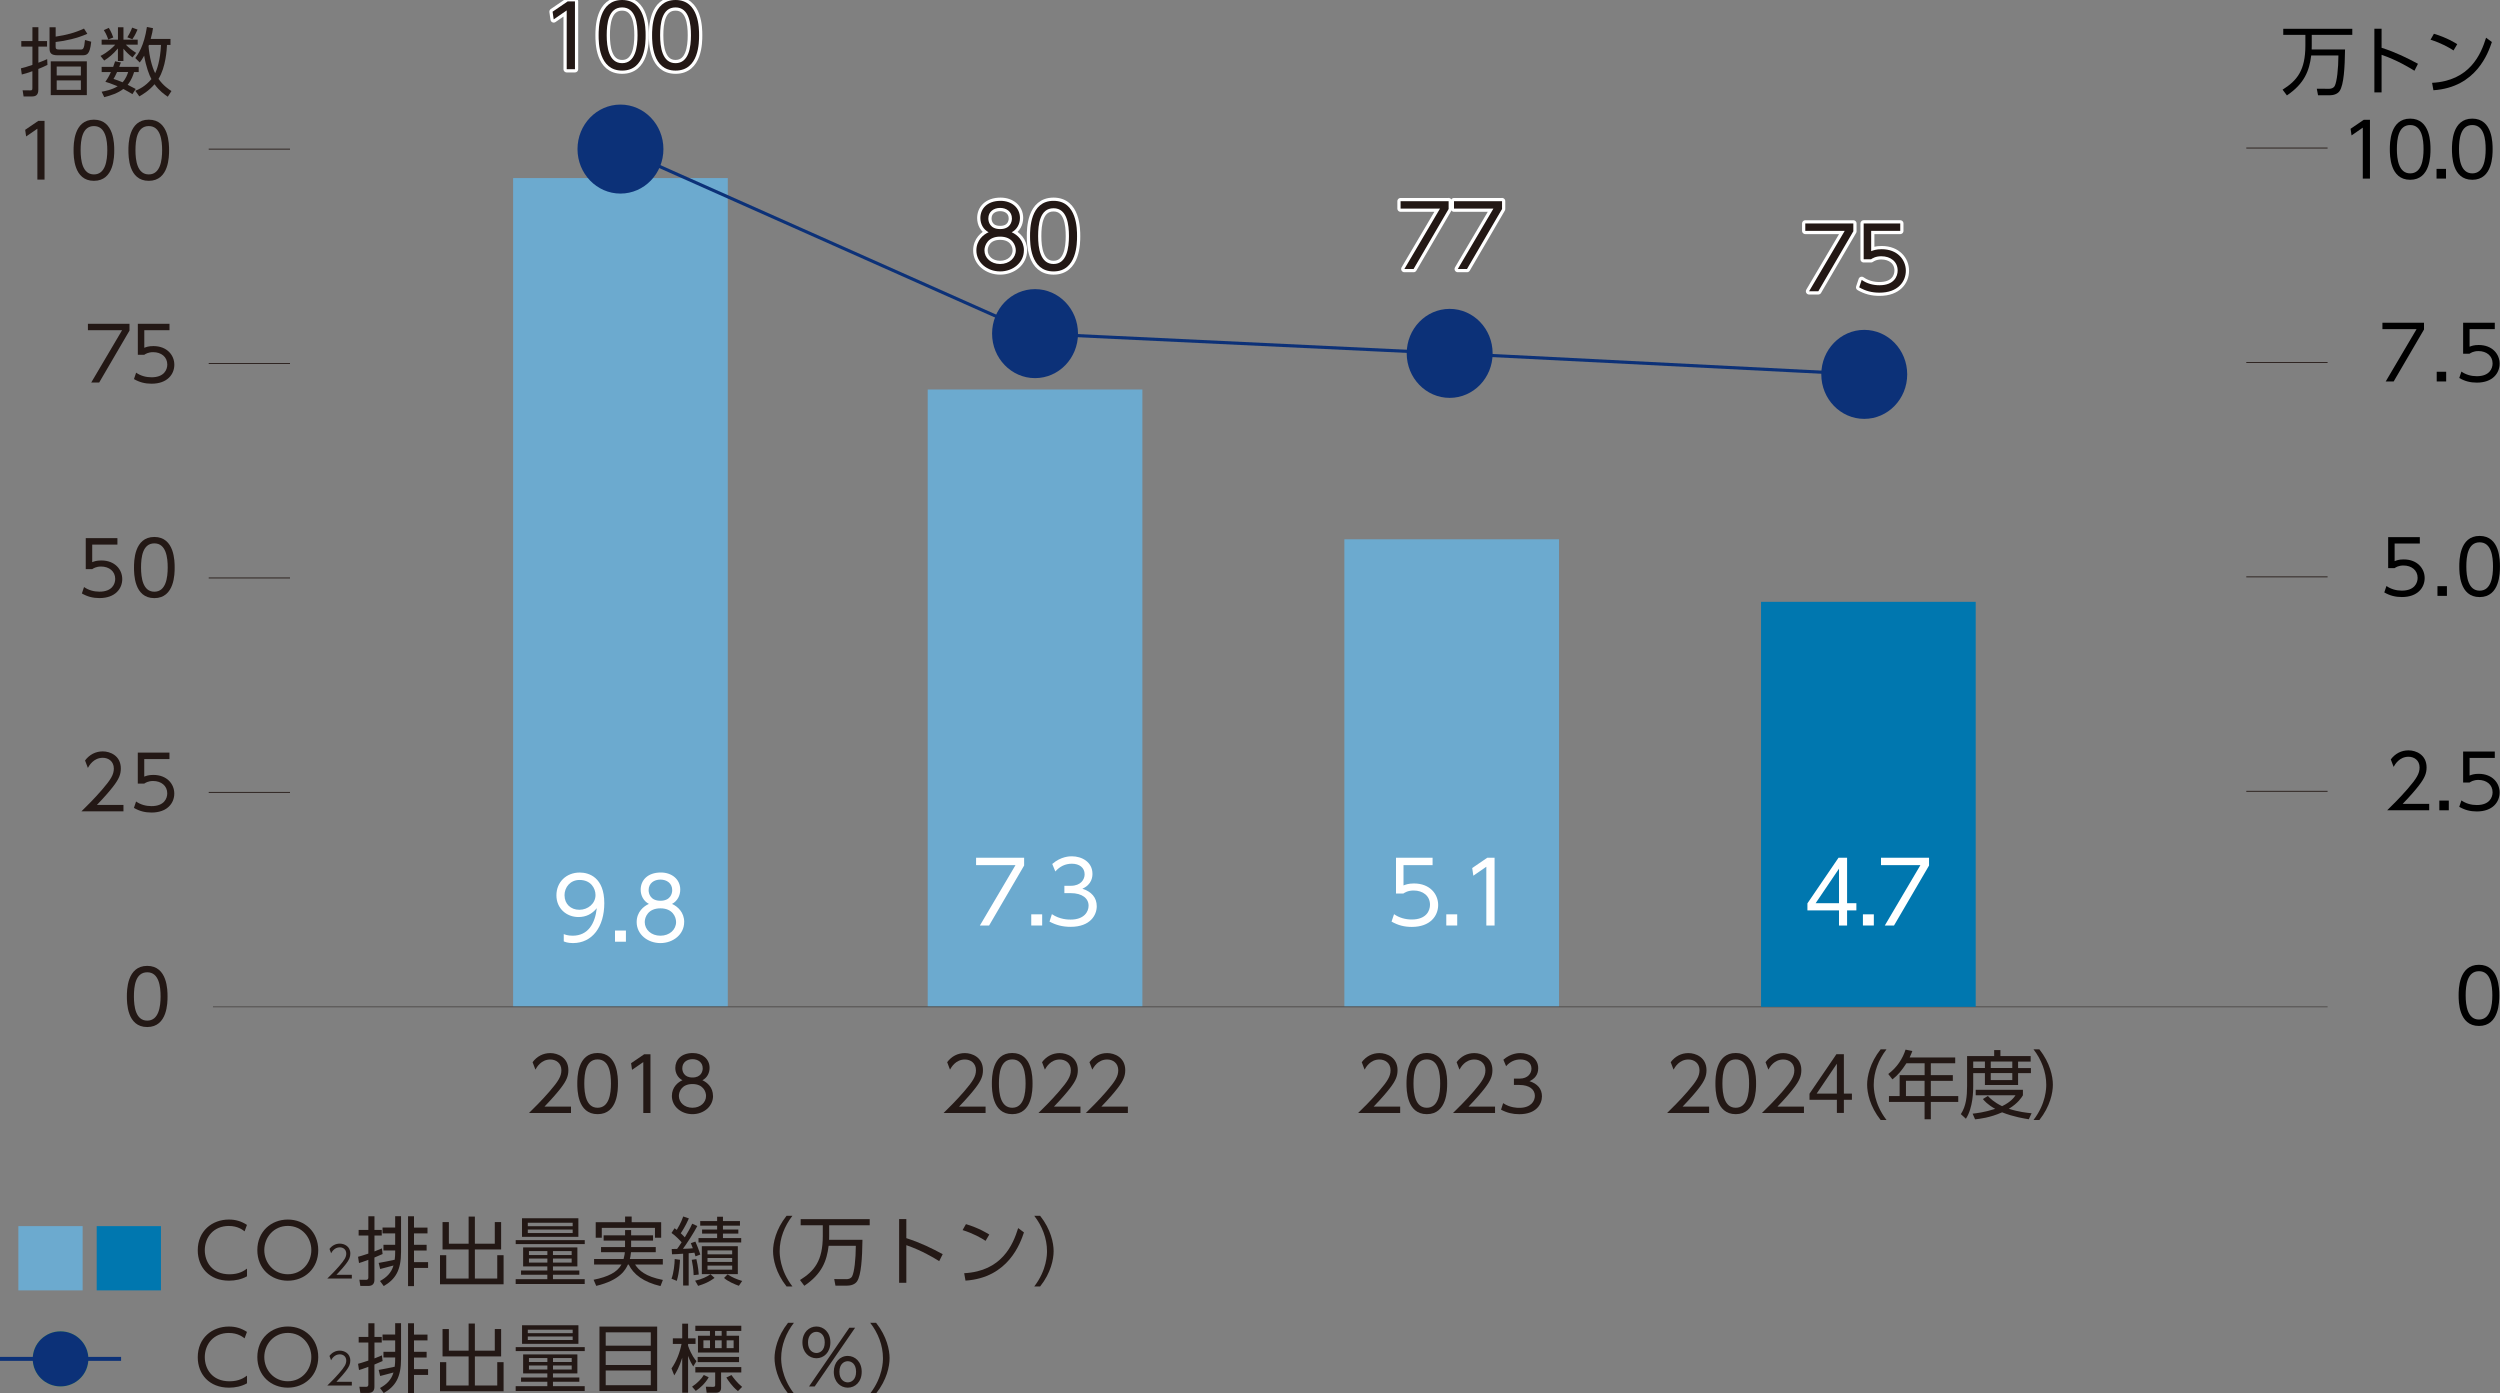 <?xml version="1.0" encoding="UTF-8"?>
<svg id="_レイヤー_2" data-name="レイヤー 2" xmlns="http://www.w3.org/2000/svg" viewBox="0 0 600 334.43">
  <rect x="0" y="0" width="600" height="334.43" fill="#808080" stroke="none"/>
  <defs>
    <style>
      .cls-1 {
        fill: #5ab651;
      }

      .cls-2 {
        stroke-width: .95px;
      }

      .cls-2, .cls-3, .cls-4, .cls-5, .cls-6 {
        fill: none;
      }

      .cls-2, .cls-5, .cls-6 {
        stroke-miterlimit: 10;
      }

      .cls-2, .cls-6 {
        stroke: #0c3178;
      }

      .cls-3 {
        stroke: #4c4948;
        stroke-width: .22px;
      }

      .cls-7 {
        fill: #fff;
      }

      .cls-4 {
        stroke: #fff;
        stroke-linecap: round;
        stroke-linejoin: round;
        stroke-width: 1.55px;
      }

      .cls-8 {
        fill: #0c3178;
      }

      .cls-9 {
        fill: #0077af;
      }

      .cls-10 {
        fill: #231815;
      }

      .cls-5 {
        stroke: #231815;
        stroke-width: .21px;
      }

      .cls-6 {
        stroke-width: .76px;
      }

      .cls-11 {
        fill: #6caacf;
      }
    </style>
  </defs>
  <g id="_本文" data-name="本文">
    <g>
      <line class="cls-5" x1="50.09" y1="190.17" x2="69.6" y2="190.17"/>
      <line class="cls-5" x1="50.09" y1="138.71" x2="69.6" y2="138.71"/>
      <line class="cls-5" x1="539.11" y1="189.91" x2="558.62" y2="189.91"/>
      <line class="cls-5" x1="50.09" y1="87.25" x2="69.6" y2="87.25"/>
      <line class="cls-5" x1="539.11" y1="138.45" x2="558.62" y2="138.45"/>
      <line class="cls-5" x1="50.09" y1="35.79" x2="69.6" y2="35.79"/>
      <line class="cls-5" x1="539.11" y1="86.99" x2="558.62" y2="86.99"/>
      <line class="cls-5" x1="539.11" y1="35.53" x2="558.62" y2="35.53"/>
      <g>
        <path class="cls-10" d="M137.04,265.58v1.54h-10.09c1.13-1.11,3.04-2.97,4.92-5.15,2.15-2.49,2.86-3.66,2.86-5.11,0-1.7-1.27-2.58-2.65-2.58-2.22,0-3.26,1.86-3.58,2.43l-.68-1.79c1.06-1.4,2.52-2.18,4.26-2.18s4.33,1.02,4.33,4.1c0,1.36-.41,2.49-1.84,4.33-.75.97-1.9,2.34-3.9,4.42h6.37Z"/>
        <path class="cls-10" d="M138.55,260.06c0-1.41,0-7.34,4.88-7.34s4.88,5.92,4.88,7.34,0,7.34-4.88,7.34-4.88-5.9-4.88-7.34ZM146.63,260.06c0-2.34-.36-5.8-3.2-5.8s-3.2,3.36-3.2,5.8.43,5.8,3.2,5.8,3.2-3.38,3.2-5.8Z"/>
        <path class="cls-10" d="M154.61,253.02h1.5v14.1h-1.72v-12.22l-2.7,1.86-.23-1.59,3.15-2.15Z"/>
        <path class="cls-10" d="M171.13,263.03c0,2.54-2.27,4.37-4.94,4.37s-4.94-1.82-4.94-4.37c0-2.13,1.49-3.33,2.54-3.77-1.11-.57-1.72-1.73-1.72-2.95,0-1.93,1.41-3.58,4.2-3.58,2.24,0,4.03,1.38,4.03,3.56,0,1.24-.61,2.4-1.72,2.97,1.2.54,2.54,1.75,2.54,3.77ZM169.45,263.02c0-1.06-.72-2.85-3.26-2.85s-3.26,1.79-3.26,2.85c0,1.57,1.34,2.84,3.26,2.84s3.26-1.27,3.26-2.84ZM168.65,256.4c0-1.45-1.15-2.2-2.45-2.2s-2.45.75-2.45,2.2c0,.7.36,2.2,2.45,2.2s2.45-1.5,2.45-2.2Z"/>
      </g>
      <g>
        <path class="cls-10" d="M236.54,265.58v1.54h-10.09c1.13-1.11,3.04-2.97,4.92-5.15,2.15-2.49,2.86-3.66,2.86-5.11,0-1.7-1.27-2.58-2.65-2.58-2.22,0-3.26,1.86-3.58,2.43l-.68-1.79c1.06-1.4,2.52-2.18,4.26-2.18s4.33,1.02,4.33,4.1c0,1.36-.41,2.49-1.84,4.33-.75.97-1.9,2.34-3.9,4.42h6.37Z"/>
        <path class="cls-10" d="M238.05,260.06c0-1.41,0-7.34,4.88-7.34s4.88,5.92,4.88,7.34,0,7.34-4.88,7.34-4.88-5.9-4.88-7.34ZM246.14,260.06c0-2.34-.36-5.8-3.2-5.8s-3.2,3.36-3.2,5.8.43,5.8,3.2,5.8,3.2-3.38,3.2-5.8Z"/>
        <path class="cls-10" d="M259.31,265.58v1.54h-10.09c1.13-1.11,3.04-2.97,4.92-5.15,2.15-2.49,2.86-3.66,2.86-5.11,0-1.7-1.27-2.58-2.65-2.58-2.22,0-3.26,1.86-3.58,2.43l-.68-1.79c1.06-1.4,2.52-2.18,4.26-2.18s4.33,1.02,4.33,4.1c0,1.36-.41,2.49-1.84,4.33-.75.97-1.9,2.34-3.9,4.42h6.37Z"/>
        <path class="cls-10" d="M270.69,265.58v1.54h-10.09c1.13-1.11,3.04-2.97,4.92-5.15,2.15-2.49,2.86-3.66,2.86-5.11,0-1.7-1.27-2.58-2.65-2.58-2.22,0-3.26,1.86-3.58,2.43l-.68-1.79c1.06-1.4,2.52-2.18,4.26-2.18s4.33,1.02,4.33,4.1c0,1.36-.41,2.49-1.84,4.33-.75.97-1.9,2.34-3.9,4.42h6.37Z"/>
      </g>
      <g>
        <path class="cls-10" d="M336.04,265.58v1.54h-10.09c1.13-1.11,3.04-2.97,4.92-5.15,2.15-2.49,2.86-3.66,2.86-5.11,0-1.7-1.27-2.58-2.65-2.58-2.22,0-3.26,1.86-3.58,2.43l-.68-1.79c1.06-1.4,2.52-2.18,4.26-2.18s4.33,1.02,4.33,4.1c0,1.36-.41,2.49-1.84,4.33-.75.97-1.9,2.34-3.9,4.42h6.37Z"/>
        <path class="cls-10" d="M337.56,260.06c0-1.41,0-7.34,4.88-7.34s4.88,5.92,4.88,7.34,0,7.34-4.88,7.34-4.88-5.9-4.88-7.34ZM345.64,260.06c0-2.34-.36-5.8-3.2-5.8s-3.2,3.36-3.2,5.8.43,5.8,3.2,5.8,3.2-3.38,3.2-5.8Z"/>
        <path class="cls-10" d="M358.81,265.58v1.54h-10.09c1.13-1.11,3.04-2.97,4.92-5.15,2.15-2.49,2.86-3.66,2.86-5.11,0-1.7-1.27-2.58-2.65-2.58-2.22,0-3.26,1.86-3.58,2.43l-.68-1.79c1.06-1.4,2.52-2.18,4.26-2.18s4.33,1.02,4.33,4.1c0,1.36-.41,2.49-1.84,4.33-.75.97-1.9,2.34-3.9,4.42h6.37Z"/>
        <path class="cls-10" d="M360.75,264.75c1.66,1.13,3.4,1.13,3.9,1.13,2.77,0,3.72-1.61,3.72-2.88,0-1.5-1.29-2.61-3.72-2.61h-1.31v-1.52h1.33c2.08,0,2.88-1.31,2.88-2.4,0-1.38-1.09-2.2-2.65-2.2-1.38,0-2.52.57-3.44,1.61l-.65-1.55c1.82-1.59,3.67-1.59,4.08-1.59,2.04,0,4.28,1.16,4.28,3.65,0,.59-.11,2.22-2.09,3.09,1.88.61,2.99,1.82,2.99,3.65s-1.33,4.28-5.44,4.28c-1.59,0-2.99-.34-4.38-1.09l.5-1.56Z"/>
      </g>
      <g>
        <path class="cls-10" d="M410.19,265.58v1.54h-10.09c1.13-1.11,3.04-2.97,4.92-5.15,2.15-2.49,2.86-3.66,2.86-5.11,0-1.7-1.27-2.58-2.65-2.58-2.22,0-3.26,1.86-3.58,2.43l-.68-1.79c1.06-1.4,2.52-2.18,4.26-2.18s4.33,1.02,4.33,4.1c0,1.36-.41,2.49-1.84,4.33-.75.97-1.9,2.34-3.9,4.42h6.37Z"/>
        <path class="cls-10" d="M411.7,260.06c0-1.41,0-7.34,4.88-7.34s4.88,5.92,4.88,7.34,0,7.34-4.88,7.34-4.88-5.9-4.88-7.34ZM419.78,260.06c0-2.34-.36-5.8-3.2-5.8s-3.2,3.36-3.2,5.8.43,5.8,3.2,5.8,3.2-3.38,3.2-5.8Z"/>
        <path class="cls-10" d="M432.95,265.58v1.54h-10.09c1.13-1.11,3.04-2.97,4.92-5.15,2.15-2.49,2.86-3.66,2.86-5.11,0-1.7-1.27-2.58-2.65-2.58-2.22,0-3.26,1.86-3.58,2.43l-.68-1.79c1.06-1.4,2.52-2.18,4.26-2.18s4.33,1.02,4.33,4.1c0,1.36-.41,2.49-1.84,4.33-.75.97-1.9,2.34-3.9,4.42h6.37Z"/>
        <path class="cls-10" d="M440.85,267.11v-3.15h-6.57v-1.47l6.46-9.48h1.79v9.45h1.93v1.5h-1.93v3.15h-1.68ZM436,262.46h4.85v-7.17l-4.85,7.17Z"/>
        <path class="cls-10" d="M451.35,268.8c-2.59-3.27-3.24-6.55-3.24-8.48s.65-5.21,3.24-8.48h1.41c-1.88,2.43-3.06,5.39-3.06,8.48,0,.72,0,4.49,3.06,8.48h-1.41Z"/>
        <path class="cls-10" d="M469.25,253.79v1.39h-5.85v2.85h5.28v1.38h-5.28v3.65h6.58v1.4h-6.58v4.17h-1.5v-4.17h-8.55v-1.4h2.56v-5.03h6v-2.85h-4.37c-1.16,1.77-1.95,2.76-3.36,3.87l-1-1.29c2.15-1.61,3.49-3.74,4.15-5.85l1.63.34c-.18.47-.29.77-.64,1.54h10.95ZM461.9,259.4h-4.47v3.65h4.47v-3.65Z"/>
        <path class="cls-10" d="M478.6,253.45v-1.43h1.5v1.43h7.26v1.33h-3.02v1.55h3.08v1.22h-3.08v2.85h-7.96v-2.85h-2.81v3.13c0,1.07-.02,5.15-1.75,7.82l-1.22-1.11c1.27-1.9,1.5-4.27,1.5-6.78v-7.16h6.49ZM486.9,268.62c-.88-.14-3.69-.57-6.39-1.66-2.97,1.31-5.44,1.57-6.49,1.68l-.59-1.36c.95-.11,2.72-.29,5.42-1.15-1.9-1.06-2.65-1.99-2.95-2.36l1.18-.74c.5.52,1.48,1.52,3.42,2.45,2.17-1.04,2.92-2.16,3.22-2.61h-9.55v-1.31h11.33v1.31c-.32.54-1.18,1.91-3.38,3.24,2.41.77,4.42.97,5.46,1.07l-.66,1.43ZM476.38,254.77h-2.81v1.55h2.81v-1.55ZM482.95,254.77h-5.17v1.55h5.17v-1.55ZM482.95,257.54h-5.17v1.68h5.17v-1.68Z"/>
        <path class="cls-10" d="M488.04,268.8c3.06-3.99,3.06-7.76,3.06-8.48,0-3.09-1.18-6.05-3.06-8.48h1.41c2.59,3.27,3.24,6.55,3.24,8.48s-.64,5.21-3.24,8.48h-1.41Z"/>
      </g>
      <path d="M590.07,238.89c0-1.41,0-7.34,4.88-7.34s4.88,5.92,4.88,7.34,0,7.34-4.88,7.34-4.88-5.9-4.88-7.34ZM598.16,238.89c0-2.34-.36-5.8-3.2-5.8s-3.2,3.36-3.2,5.8.43,5.8,3.2,5.8,3.2-3.38,3.2-5.8Z"/>
      <g>
        <path d="M583.01,192.93v1.54h-10.09c1.13-1.11,3.04-2.97,4.92-5.15,2.15-2.49,2.86-3.67,2.86-5.12,0-1.7-1.27-2.58-2.65-2.58-2.22,0-3.26,1.86-3.58,2.43l-.68-1.79c1.06-1.4,2.52-2.18,4.26-2.18s4.33,1.02,4.33,4.1c0,1.36-.41,2.49-1.84,4.33-.75.97-1.9,2.34-3.9,4.42h6.37Z"/>
        <path d="M587.71,192.14v2.33h-2.27v-2.33h2.27Z"/>
        <path d="M598.75,181.91h-6.05v4.22c.47-.18,1.02-.41,2.18-.41,3.29,0,5.03,2.2,5.03,4.47s-1.65,4.56-5.47,4.56c-1.56,0-2.88-.34-4.22-1.11l.52-1.54c1.07.75,2.36,1.11,3.69,1.11,3.06,0,3.79-1.86,3.79-3.06,0-1.84-1.47-2.97-3.4-2.97-1.2,0-1.86.45-2.13.63h-1.54v-7.44h7.6v1.54Z"/>
      </g>
      <g>
        <path d="M580.76,130.45h-6.05v4.22c.47-.18,1.02-.41,2.18-.41,3.29,0,5.03,2.2,5.03,4.47s-1.65,4.56-5.47,4.56c-1.56,0-2.88-.34-4.22-1.11l.52-1.54c1.07.75,2.36,1.11,3.69,1.11,3.06,0,3.79-1.86,3.79-3.06,0-1.84-1.47-2.97-3.4-2.97-1.2,0-1.86.45-2.13.63h-1.54v-7.44h7.6v1.54Z"/>
        <path d="M587.26,140.68v2.33h-2.27v-2.33h2.27Z"/>
        <path d="M590.23,135.96c0-1.41,0-7.34,4.88-7.34s4.88,5.92,4.88,7.34,0,7.34-4.88,7.34-4.88-5.9-4.88-7.34ZM598.32,135.96c0-2.34-.36-5.8-3.2-5.8s-3.2,3.36-3.2,5.8.43,5.8,3.2,5.8,3.2-3.38,3.2-5.8Z"/>
      </g>
      <g>
        <path d="M581.76,77.45v1.63l-7.28,12.47h-1.91l7.41-12.56h-8.2v-1.54h9.98Z"/>
        <path d="M587.08,89.22v2.33h-2.27v-2.33h2.27Z"/>
        <path d="M598.75,78.99h-6.05v4.22c.47-.18,1.02-.41,2.18-.41,3.29,0,5.03,2.2,5.03,4.47s-1.65,4.56-5.47,4.56c-1.56,0-2.88-.34-4.22-1.11l.52-1.54c1.07.75,2.36,1.11,3.69,1.11,3.06,0,3.79-1.86,3.79-3.06,0-1.84-1.47-2.97-3.4-2.97-1.2,0-1.86.45-2.13.63h-1.54v-7.44h7.6v1.54Z"/>
      </g>
      <g>
        <path d="M562.81,11.88c-.06,4.35-.29,8.48-1.31,9.97-.52.75-1.52,1.02-2.43,1.02h-2.74l-.3-1.58,2.97.02c.47,0,1.06-.16,1.34-.7.52-1.02.86-4.06.88-7.3h-6.53c-.45,3.65-1.61,6.74-5.83,9.59l-1.04-1.38c3.47-2.17,5.47-4.63,5.47-10.59v-2.56h-5.31v-1.46h16.57v1.46h-9.73v2.61c0,.39,0,.68-.02.89h8.02Z"/>
        <path d="M579.47,16.98c-1.22-.75-4.15-2.54-7.89-3.83v9.03h-1.73V6.89h1.73v4.58c3.38,1.07,6.15,2.45,8.73,3.84l-.84,1.67Z"/>
        <path d="M588.84,12.11c-1.06-.71-2.94-1.77-5.51-2.58l.81-1.43c3.17.95,5.13,2.22,5.6,2.5l-.89,1.5ZM583.7,19.88c9.05-.48,11.72-6.82,12.96-10.83l1.39,1.04c-.86,2.54-3.72,10.89-14.03,11.57l-.32-1.79Z"/>
        <path d="M567.29,28.76h1.5v14.1h-1.72v-12.22l-2.7,1.86-.23-1.59,3.15-2.15Z"/>
        <path d="M573.56,35.81c0-1.41,0-7.34,4.88-7.34s4.88,5.92,4.88,7.34,0,7.34-4.88,7.34-4.88-5.9-4.88-7.34ZM581.65,35.81c0-2.34-.36-5.8-3.2-5.8s-3.2,3.36-3.2,5.8.43,5.8,3.2,5.8,3.2-3.38,3.2-5.8Z"/>
        <path d="M587.04,40.53v2.33h-2.27v-2.33h2.27Z"/>
        <path d="M588.47,35.81c0-1.41,0-7.34,4.88-7.34s4.88,5.92,4.88,7.34,0,7.34-4.88,7.34-4.88-5.9-4.88-7.34ZM596.56,35.81c0-2.34-.36-5.8-3.2-5.8s-3.2,3.36-3.2,5.8.43,5.8,3.2,5.8,3.2-3.38,3.2-5.8Z"/>
      </g>
      <path class="cls-10" d="M30.45,239.15c0-1.41,0-7.34,4.88-7.34s4.88,5.92,4.88,7.34,0,7.34-4.88,7.34-4.88-5.9-4.88-7.34ZM38.54,239.15c0-2.34-.36-5.8-3.2-5.8s-3.2,3.36-3.2,5.8.43,5.8,3.2,5.8,3.2-3.38,3.2-5.8Z"/>
      <g>
        <path class="cls-10" d="M29.63,193.18v1.54h-10.09c1.13-1.11,3.04-2.97,4.92-5.15,2.15-2.49,2.86-3.67,2.86-5.12,0-1.7-1.27-2.58-2.65-2.58-2.22,0-3.26,1.86-3.58,2.43l-.68-1.79c1.06-1.4,2.52-2.18,4.26-2.18s4.33,1.02,4.33,4.1c0,1.36-.41,2.49-1.84,4.33-.75.97-1.9,2.34-3.9,4.42h6.37Z"/>
        <path class="cls-10" d="M40.67,182.17h-6.05v4.22c.47-.18,1.02-.41,2.18-.41,3.29,0,5.03,2.2,5.03,4.47s-1.65,4.56-5.47,4.56c-1.56,0-2.88-.34-4.22-1.11l.52-1.54c1.07.75,2.36,1.11,3.69,1.11,3.06,0,3.79-1.86,3.79-3.06,0-1.84-1.47-2.97-3.4-2.97-1.2,0-1.86.45-2.13.63h-1.54v-7.44h7.6v1.54Z"/>
      </g>
      <g>
        <path class="cls-10" d="M28.18,130.7h-6.05v4.22c.47-.18,1.02-.41,2.18-.41,3.29,0,5.03,2.2,5.03,4.47s-1.65,4.56-5.47,4.56c-1.56,0-2.88-.34-4.22-1.11l.52-1.54c1.07.75,2.36,1.11,3.69,1.11,3.06,0,3.79-1.86,3.79-3.06,0-1.84-1.47-2.97-3.4-2.97-1.2,0-1.86.45-2.13.63h-1.54v-7.44h7.6v1.54Z"/>
        <path class="cls-10" d="M32.16,136.21c0-1.41,0-7.34,4.88-7.34s4.88,5.92,4.88,7.34,0,7.34-4.88,7.34-4.88-5.9-4.88-7.34ZM40.25,136.21c0-2.34-.36-5.8-3.2-5.8s-3.2,3.36-3.2,5.8.43,5.8,3.2,5.8,3.2-3.38,3.2-5.8Z"/>
      </g>
      <g>
        <path class="cls-10" d="M31.08,77.71v1.63l-7.28,12.47h-1.91l7.41-12.56h-8.2v-1.54h9.98Z"/>
        <path class="cls-10" d="M40.68,79.25h-6.05v4.22c.47-.18,1.02-.41,2.18-.41,3.29,0,5.03,2.2,5.03,4.47s-1.65,4.56-5.47,4.56c-1.56,0-2.88-.34-4.22-1.11l.52-1.54c1.07.75,2.36,1.11,3.69,1.11,3.06,0,3.79-1.86,3.79-3.06,0-1.84-1.47-2.97-3.4-2.97-1.2,0-1.86.45-2.13.63h-1.54v-7.44h7.6v1.54Z"/>
      </g>
      <g>
        <path class="cls-10" d="M11.38,15.58c-.83.41-1.33.63-2.18.97v4.97c0,1.4-.73,1.63-1.57,1.63h-1.97l-.23-1.48,1.77.02c.38,0,.57-.02.57-.45v-4.15c-1.24.45-1.81.61-2.54.79l-.21-1.48c.79-.18,1.22-.3,2.76-.83v-4.38h-2.67v-1.33h2.67v-3.33h1.43v3.33h2.08v1.33h-2.08v3.86c1.07-.39,1.5-.59,2.11-.86l.07,1.4ZM20.95,8.11c-2.34,1.07-5.29,1.72-7.6,1.97v1.09c0,.56.12.72.93.72h4.99c.66,0,.93-.06,1.13-2.29l1.49.41c-.32,3.24-1.11,3.26-2.27,3.26h-5.74c-1.59,0-1.99-.52-1.99-1.65v-5.08h1.47v2.25c2.56-.39,4.56-.89,6.8-1.93l.8,1.25ZM20.84,22.83h-8.66v-8.11h8.66v8.11ZM19.41,15.96h-5.8v2.15h5.8v-2.15ZM19.41,19.3h-5.8v2.27h5.8v-2.27Z"/>
        <path class="cls-10" d="M24.39,10.72v-1.2h3.92v-2.97h1.32v2.97h3.42v1.2h-2.85c.79.82,1.43,1.29,2.47,1.97l-.88,1.09c-.95-.75-1.43-1.22-2.17-2.09v2.95h-1.32v-3.01c-1.2,1.43-2.18,2.18-3.29,2.9l-.89-1.11c1.72-.84,3.09-2.17,3.54-2.7h-3.27ZM29.01,14.99c-.22.61-.29.79-.39,1.06h4.67v1.24h-1.11c-.18.59-.59,1.91-1.54,3.06.74.38,1.7.88,1.93,1l-.79,1.24c-.54-.32-.95-.59-2.18-1.24-1.33,1.02-2.95,1.55-4.58,1.97l-.63-1.31c.61-.11,2.41-.41,3.85-1.31-1.74-.71-2.4-.91-2.95-1.07.41-.59.77-1.11,1.33-2.34h-2.22v-1.24h2.76c.25-.7.36-1.02.47-1.34l1.4.29ZM25.98,9.48c-.07-.23-.43-1.29-1.06-2.25l1.2-.54c.59.98.88,1.77,1.07,2.31l-1.22.48ZM28.1,17.28c-.48,1.06-.63,1.29-.86,1.66.7.23,1.4.47,2.18.81.84-.93,1.16-1.91,1.34-2.47h-2.67ZM30.56,8.95c.29-.47.72-1.16,1.16-2.32l1.29.47c-.57,1.32-1,1.99-1.24,2.32l-1.22-.47ZM40.92,9.36v1.43h-.84c-.06,1.07-.27,5.3-2.04,8.14,1.18,1.67,2.49,2.52,3.11,2.92l-.88,1.36c-.82-.55-2.02-1.39-3.18-2.99-1.4,1.61-2.88,2.47-3.65,2.91l-.97-1.34c.82-.34,2.4-1.02,3.87-2.81-.54-.97-1.31-3.03-1.74-5.62-.48.88-.73,1.22-1.06,1.63l-1.07-1.06c.59-.79,2.11-2.85,2.79-7.46l1.46.29c-.09.63-.2,1.31-.55,2.59h4.74ZM35.74,10.79c-.02.05-.07.2-.09.27.2,2.58.82,4.99,1.59,6.51.38-.77,1.22-2.97,1.4-6.78h-2.9Z"/>
        <path class="cls-10" d="M9.19,29.01h1.5v14.1h-1.72v-12.22l-2.7,1.86-.23-1.59,3.15-2.15Z"/>
        <path class="cls-10" d="M17.66,36.06c0-1.41,0-7.34,4.88-7.34s4.88,5.92,4.88,7.34,0,7.34-4.88,7.34-4.88-5.9-4.88-7.34ZM25.75,36.06c0-2.34-.36-5.8-3.2-5.8s-3.2,3.36-3.2,5.8.43,5.8,3.2,5.8,3.2-3.38,3.2-5.8Z"/>
        <path class="cls-10" d="M30.82,36.06c0-1.41,0-7.34,4.88-7.34s4.88,5.92,4.88,7.34,0,7.34-4.88,7.34-4.88-5.9-4.88-7.34ZM38.91,36.06c0-2.34-.36-5.8-3.2-5.8s-3.2,3.36-3.2,5.8.43,5.8,3.2,5.8,3.2-3.38,3.2-5.8Z"/>
      </g>
      <g>
        <g>
          <path class="cls-10" d="M59.27,306.32c-1.29.73-2.81,1.04-4.31,1.04-4.76,0-7.5-3.24-7.5-7.3,0-4.62,3.44-7.37,7.48-7.37,1.61,0,2.99.41,4.33,1.29l-.57,1.54c-.47-.36-1.64-1.29-3.79-1.29-3.63,0-5.76,2.67-5.76,5.8,0,2.77,1.7,5.8,5.94,5.8,2.33,0,3.54-.89,4.19-1.36v1.86Z"/>
          <path class="cls-10" d="M69.08,292.69c4.02,0,7.3,2.92,7.3,7.34s-3.27,7.34-7.3,7.34-7.32-2.88-7.32-7.34,3.31-7.34,7.32-7.34ZM69.08,305.82c3.42,0,5.64-2.81,5.64-5.8s-2.22-5.8-5.64-5.8-5.65,2.79-5.65,5.8,2.23,5.8,5.65,5.8Z"/>
          <path class="cls-10" d="M84.44,305.94v.9h-5.88c.66-.65,1.77-1.73,2.87-3,1.25-1.45,1.67-2.14,1.67-2.98,0-.99-.74-1.5-1.54-1.5-1.29,0-1.9,1.08-2.09,1.42l-.39-1.04c.61-.81,1.47-1.27,2.48-1.27s2.52.6,2.52,2.39c0,.79-.24,1.45-1.07,2.52-.44.56-1.1,1.37-2.27,2.58h3.71Z"/>
          <path class="cls-10" d="M91.81,300.97c-.47.21-.63.29-1.95.84v5.35c0,.91-.43,1.47-1.5,1.47h-1.88l-.23-1.49,1.52.02c.32,0,.63-.05.63-.52v-4.28c-1.5.55-1.7.61-2.24.77l-.23-1.5c.5-.14,1.07-.29,2.47-.77v-4.33h-2.33v-1.34h2.33v-3.29h1.47v3.29h1.75v1.34h-1.75v3.81c.98-.38,1.27-.52,1.79-.73l.16,1.36ZM90.88,303.1c1.24-.21,2.86-.54,3.85-.77.09-.63.11-1.31.11-1.9v-.32h-2.81v-1.36h2.81v-2.74h-3.03v-1.4h3.03v-2.72h1.41v8.57c0,4.37-1.29,6.53-4.15,8.2l-.9-1.22c1.52-.84,2.68-1.86,3.24-3.72-.56.16-.81.23-3.2.84l-.36-1.47ZM99.36,291.9v2.72h3.24v1.4h-3.24v2.74h3.03v1.36h-3.03v2.79h3.38v1.39h-3.38v4.37h-1.43v-16.76h1.43Z"/>
          <path class="cls-10" d="M107.73,293.3v5.19h4.74v-6.51h1.5v6.51h4.78v-5.19h1.52v6.57h-6.3v6.98h5.37v-5.6h1.52v6.98h-15.26v-6.98h1.5v5.6h5.37v-6.98h-6.26v-6.57h1.52Z"/>
          <path class="cls-10" d="M123.77,297.63h16.57v.95h-16.57v-.95ZM138.58,303.94h-5.87v.98h6.33v1.02h-6.33v1.06h7.62v1.16h-16.57v-1.16h7.6v-1.06h-6.31v-1.02h6.31v-.98h-5.81v-4.56h13.02v4.56ZM138.81,292.38v4.46h-13.53v-4.46h13.53ZM137.44,293.46h-10.77v.83h10.77v-.83ZM137.44,295.09h-10.77v.84h10.77v-.84ZM131.37,300.26h-4.42v.95h4.42v-.95ZM131.37,302.05h-4.42v.97h4.42v-.97ZM137.2,300.26h-4.49v.95h4.49v-.95ZM137.2,302.05h-4.49v.97h4.49v-.97Z"/>
          <path class="cls-10" d="M144.87,297.75v-1.27h5.15v-1.27h1.45v1.27h5.26v1.27h-5.26v1.54h5.91v1.24h-5.94c-.09.88-.18,1.29-.27,1.63h7.91v1.33h-6.66c.93,1.4,2.4,2.86,6.67,3.69l-.57,1.48c-4.11-.97-6.48-2.81-7.64-5.17h-.18c-.54,1.18-1.82,3.74-7.6,5.12l-.64-1.47c3.51-.7,5.69-1.82,6.69-3.65h-6.57v-1.33h7.08c.25-.91.29-1.39.3-1.63h-5.71v-1.24h5.76v-1.54h-5.15ZM151.6,291.97v1.36h7.08v3.72h-1.49v-2.36h-12.76v2.36h-1.46v-3.72h7.05v-1.36h1.58Z"/>
          <path class="cls-10" d="M167.35,294.26c-.77,1.52-2.72,4.51-3.45,5.46,1.48-.05,1.64-.05,2.38-.14-.16-.47-.3-.82-.48-1.22l1.09-.38c.3.68.88,2.09,1.18,3.11l-1.16.43c-.07-.29-.09-.38-.25-.88-.27.04-.61.09-1.38.14v7.75h-1.33v-7.64c-1.04.09-1.93.12-2.67.14l-.07-1.27c.72,0,.93,0,1.29-.02.23-.29.5-.68,1.09-1.59-.27-.32-1.5-1.63-2.43-2.24l.73-1.13c.21.14.32.23.54.39.14-.23,1.06-1.75,1.54-3.22l1.36.47c-.82,1.88-1.77,3.31-1.95,3.56.59.54.8.81.97.98.66-1.11,1.29-2.15,1.77-3.27l1.24.56ZM161.16,306.89c.54-1.39.75-3.54.77-4.72l1.27.18c-.04.63-.12,2.86-.77,5.06l-1.27-.52ZM166.47,306.04c-.02-1.4-.27-2.83-.45-3.69l1.11-.16c.09.34.48,2.08.57,3.7l-1.24.15ZM166.83,307.36c1.47-.29,2.92-.97,3.69-1.54l.98.88c-1.27.93-2.34,1.41-3.95,1.91l-.72-1.25ZM173.51,292.01v1.04h4.08v1.11h-4.08v.93h3.69v.98h-3.69v1.06h4.38v1.07h-10.25v-1.07h4.47v-1.06h-3.61v-.98h3.61v-.93h-4.06v-1.11h4.06v-1.04h1.4ZM177.08,305.79h-8.64v-6.71h8.64v6.71ZM175.72,300.09h-5.92v.95h5.92v-.95ZM175.72,301.92h-5.92v.95h5.92v-.95ZM175.72,303.75h-5.92v.97h5.92v-.97ZM174.63,305.86c1.27.8,2.04,1.11,3.49,1.57l-.79,1.16c-1.07-.38-2.65-1.06-3.56-1.88l.86-.86Z"/>
          <path class="cls-10" d="M188.77,308.75c-2.59-3.27-3.24-6.55-3.24-8.48s.65-5.21,3.24-8.48h1.41c-1.88,2.43-3.06,5.39-3.06,8.48,0,.72,0,4.49,3.06,8.48h-1.41Z"/>
          <path class="cls-10" d="M206.99,297.57c-.06,4.35-.29,8.48-1.31,9.97-.52.75-1.52,1.02-2.43,1.02h-2.74l-.3-1.58,2.97.02c.47,0,1.06-.16,1.34-.7.52-1.02.86-4.06.88-7.3h-6.53c-.45,3.65-1.61,6.74-5.83,9.59l-1.04-1.38c3.47-2.17,5.47-4.63,5.47-10.59v-2.56h-5.31v-1.46h16.57v1.46h-9.73v2.61c0,.39,0,.68-.02.89h8.02Z"/>
          <path class="cls-10" d="M225.41,302.67c-1.22-.75-4.15-2.54-7.89-3.83v9.03h-1.73v-15.29h1.73v4.58c3.38,1.07,6.15,2.45,8.73,3.84l-.84,1.67Z"/>
          <path class="cls-10" d="M236.53,297.8c-1.06-.71-2.94-1.77-5.51-2.58l.81-1.43c3.17.95,5.13,2.22,5.6,2.5l-.89,1.5ZM231.4,305.57c9.05-.48,11.72-6.82,12.96-10.83l1.39,1.04c-.86,2.54-3.72,10.89-14.03,11.57l-.32-1.79Z"/>
          <path class="cls-10" d="M248.22,308.75c3.06-3.99,3.06-7.76,3.06-8.48,0-3.09-1.18-6.05-3.06-8.48h1.41c2.59,3.27,3.24,6.55,3.24,8.48s-.64,5.21-3.24,8.48h-1.41Z"/>
        </g>
        <g>
          <path class="cls-10" d="M59.27,332c-1.29.73-2.81,1.04-4.31,1.04-4.76,0-7.5-3.24-7.5-7.3,0-4.62,3.44-7.37,7.48-7.37,1.61,0,2.99.41,4.33,1.29l-.57,1.54c-.47-.36-1.64-1.29-3.79-1.29-3.63,0-5.76,2.67-5.76,5.8,0,2.77,1.7,5.8,5.94,5.8,2.33,0,3.54-.89,4.19-1.36v1.86Z"/>
          <path class="cls-10" d="M69.08,318.36c4.02,0,7.3,2.92,7.3,7.34s-3.27,7.34-7.3,7.34-7.32-2.88-7.32-7.34,3.31-7.34,7.32-7.34ZM69.08,331.5c3.42,0,5.64-2.81,5.64-5.8s-2.22-5.8-5.64-5.8-5.65,2.79-5.65,5.8,2.23,5.8,5.65,5.8Z"/>
          <path class="cls-10" d="M84.44,331.62v.9h-5.88c.66-.65,1.77-1.73,2.87-3,1.25-1.45,1.67-2.13,1.67-2.98,0-.99-.74-1.5-1.55-1.5-1.29,0-1.9,1.08-2.09,1.42l-.39-1.04c.61-.81,1.47-1.27,2.48-1.27s2.52.6,2.52,2.39c0,.79-.24,1.45-1.07,2.52-.44.56-1.1,1.37-2.27,2.58h3.71Z"/>
          <path class="cls-10" d="M91.81,326.65c-.47.21-.63.29-1.95.84v5.35c0,.91-.43,1.47-1.5,1.47h-1.88l-.23-1.49,1.52.02c.32,0,.63-.05.63-.52v-4.28c-1.5.55-1.7.61-2.24.77l-.23-1.5c.5-.14,1.07-.29,2.47-.77v-4.33h-2.32v-1.34h2.32v-3.29h1.47v3.29h1.75v1.34h-1.75v3.81c.98-.38,1.27-.52,1.79-.73l.16,1.36ZM90.88,328.78c1.24-.21,2.86-.54,3.85-.77.09-.63.11-1.31.11-1.9v-.32h-2.81v-1.36h2.81v-2.74h-3.03v-1.4h3.03v-2.72h1.41v8.57c0,4.37-1.29,6.53-4.15,8.2l-.9-1.22c1.52-.84,2.68-1.86,3.24-3.72-.56.16-.81.23-3.2.84l-.36-1.47ZM99.36,317.58v2.72h3.24v1.4h-3.24v2.74h3.03v1.36h-3.03v2.79h3.38v1.39h-3.38v4.37h-1.43v-16.76h1.43Z"/>
          <path class="cls-10" d="M107.73,318.97v5.19h4.74v-6.51h1.5v6.51h4.78v-5.19h1.52v6.57h-6.3v6.98h5.37v-5.6h1.52v6.98h-15.26v-6.98h1.5v5.6h5.37v-6.98h-6.26v-6.57h1.52Z"/>
          <path class="cls-10" d="M123.77,323.31h16.57v.95h-16.57v-.95ZM138.58,329.62h-5.87v.98h6.33v1.02h-6.33v1.06h7.62v1.16h-16.57v-1.16h7.6v-1.06h-6.31v-1.02h6.31v-.98h-5.81v-4.56h13.02v4.56ZM138.82,318.06v4.46h-13.53v-4.46h13.53ZM137.44,319.13h-10.77v.83h10.77v-.83ZM137.44,320.76h-10.77v.84h10.77v-.84ZM131.37,325.93h-4.42v.95h4.42v-.95ZM131.37,327.72h-4.42v.97h4.42v-.97ZM137.21,325.93h-4.49v.95h4.49v-.95ZM137.21,327.72h-4.49v.97h4.49v-.97Z"/>
          <path class="cls-10" d="M157.72,318.38v15.47h-13.85v-15.47h13.85ZM145.37,322.96h10.82v-3.2h-10.82v3.2ZM145.37,324.27v3.33h10.82v-3.33h-10.82ZM145.37,328.92v3.53h10.82v-3.53h-10.82Z"/>
          <path class="cls-10" d="M166.37,327.94c-.41-.65-.75-1.25-1.23-2.52v8.84h-1.41v-8.41c-.73,2.35-1.41,3.45-1.91,4.24l-.66-1.66c1.22-1.75,1.99-3.78,2.41-5.89h-2.09v-1.34h2.25v-3.52h1.41v3.52h1.79v1.34h-1.79v.45c.82,2.31,1.64,3.26,2.02,3.69l-.79,1.27ZM166.1,332.8c1.27-.84,2.33-1.95,2.81-2.81l1.18.56c-.83,1.47-2.09,2.59-3.1,3.27l-.89-1.02ZM177.91,318.17v1.25h-3.53v1.16h2.99v4.03h-9.86v-4.03h2.88v-1.16h-3.51v-1.25h11.02ZM177.91,328.1v1.29h-4.85v3.63c0,.32,0,1.24-1.24,1.24h-2.22l-.2-1.45,1.77.04c.47.02.47-.3.47-.45v-3.01h-4.76v-1.29h11.02ZM177.37,325.67v1.24h-9.93v-1.24h9.93ZM170.4,321.68h-1.58v1.88h1.58v-1.88ZM173.2,319.42h-1.59v1.16h1.59v-1.16ZM173.2,321.68h-1.59v1.88h1.59v-1.88ZM175.55,330c.47.7,1.45,1.97,2.56,2.85l-1,1.02c-1.52-1.2-2.5-2.81-2.79-3.27l1.24-.59ZM176.07,321.68h-1.68v1.88h1.68v-1.88Z"/>
          <path class="cls-10" d="M189.13,334.43c-2.59-3.27-3.24-6.55-3.24-8.48s.65-5.21,3.24-8.48h1.41c-1.88,2.43-3.06,5.39-3.06,8.48,0,.72,0,4.49,3.06,8.48h-1.41Z"/>
          <path class="cls-10" d="M195.94,318.36c1.75,0,3.35,1.4,3.35,3.81s-1.57,3.81-3.35,3.81-3.36-1.43-3.36-3.81,1.59-3.81,3.36-3.81ZM195.94,324.72c.82,0,2-.59,2-2.54s-1.18-2.54-2-2.54c-1.07,0-2.02.89-2.02,2.54,0,1.93,1.18,2.54,2.02,2.54ZM203.85,318.65h1.38l-9.7,14.1h-1.36l9.68-14.1ZM203.46,325.42c1.75,0,3.35,1.4,3.35,3.81s-1.56,3.81-3.35,3.81-3.35-1.43-3.35-3.81c0-2.24,1.45-3.81,3.35-3.81ZM203.46,331.77c.82,0,2-.59,2-2.54s-1.16-2.54-2-2.54-2,.63-2,2.54,1.16,2.54,2,2.54Z"/>
          <path class="cls-10" d="M208.85,334.43c3.06-3.99,3.06-7.76,3.06-8.48,0-3.09-1.18-6.05-3.06-8.48h1.41c2.59,3.27,3.24,6.55,3.24,8.48s-.64,5.21-3.24,8.48h-1.41Z"/>
        </g>
        <path class="cls-1" d="M14.53,332.74c-3.69,0-6.68-2.96-6.68-6.61s2.99-6.61,6.68-6.61,6.68,2.96,6.68,6.61-2.99,6.61-6.68,6.61"/>
        <g>
          <line class="cls-2" x1="14.53" y1="326.13" x2="29.06" y2="326.13"/>
          <line class="cls-2" x1="14.53" y1="326.13" y2="326.13"/>
          <path class="cls-8" d="M14.53,319.52c3.69,0,6.68,2.96,6.68,6.61s-2.99,6.61-6.68,6.61-6.68-2.96-6.68-6.61,2.99-6.61,6.68-6.61"/>
        </g>
        <g>
          <path class="cls-11" d="M19.83,294.27v15.42H4.41v-15.42h15.42Z"/>
          <path class="cls-9" d="M38.63,294.27v15.42h-15.42v-15.42h15.42Z"/>
        </g>
      </g>
      <rect class="cls-11" x="123.15" y="42.74" width="51.52" height="198.9"/>
      <rect class="cls-11" x="222.65" y="93.48" width="51.52" height="148.16"/>
      <rect class="cls-11" x="322.65" y="129.43" width="51.52" height="112.21"/>
      <line class="cls-3" x1="558.62" y1="241.64" x2="51.11" y2="241.64"/>
      <line class="cls-6" x1="148.91" y1="35.78" x2="248.41" y2="80.07"/>
      <g>
        <g>
          <path class="cls-4" d="M347.67,48.28v1.88l-8.41,14.4h-2.21l8.55-14.5h-9.46v-1.77h11.53Z"/>
          <path class="cls-4" d="M360.49,48.28v1.88l-8.41,14.4h-2.21l8.55-14.5h-9.46v-1.77h11.53Z"/>
        </g>
        <g>
          <path class="cls-10" d="M347.67,48.28v1.88l-8.41,14.4h-2.21l8.55-14.5h-9.46v-1.77h11.53Z"/>
          <path class="cls-10" d="M360.49,48.28v1.88l-8.41,14.4h-2.21l8.55-14.5h-9.46v-1.77h11.53Z"/>
        </g>
      </g>
      <g>
        <g>
          <path class="cls-4" d="M245.73,60.1c0,2.94-2.63,5.04-5.7,5.04s-5.7-2.11-5.7-5.04c0-2.46,1.72-3.84,2.94-4.36-1.28-.66-1.98-2-1.98-3.41,0-2.23,1.63-4.13,4.85-4.13,2.58,0,4.65,1.59,4.65,4.11,0,1.42-.7,2.77-1.98,3.43,1.38.62,2.93,2.02,2.93,4.36ZM243.79,60.08c0-1.22-.83-3.29-3.76-3.29s-3.76,2.07-3.76,3.29c0,1.82,1.55,3.28,3.76,3.28s3.76-1.47,3.76-3.28ZM242.86,52.44c0-1.67-1.32-2.54-2.83-2.54s-2.83.87-2.83,2.54c0,.81.41,2.54,2.83,2.54s2.83-1.73,2.83-2.54Z"/>
          <path class="cls-4" d="M247.21,56.67c0-1.63,0-8.47,5.64-8.47s5.64,6.84,5.64,8.47,0,8.47-5.64,8.47-5.64-6.82-5.64-8.47ZM256.55,56.67c0-2.71-.41-6.69-3.7-6.69s-3.7,3.88-3.7,6.69.5,6.69,3.7,6.69,3.7-3.9,3.7-6.69Z"/>
        </g>
        <g>
          <path class="cls-10" d="M245.73,60.1c0,2.94-2.63,5.04-5.7,5.04s-5.7-2.11-5.7-5.04c0-2.46,1.72-3.84,2.94-4.36-1.28-.66-1.98-2-1.98-3.41,0-2.23,1.63-4.13,4.85-4.13,2.58,0,4.65,1.59,4.65,4.11,0,1.42-.7,2.77-1.98,3.43,1.38.62,2.93,2.02,2.93,4.36ZM243.79,60.08c0-1.22-.83-3.29-3.76-3.29s-3.76,2.07-3.76,3.29c0,1.82,1.55,3.28,3.76,3.28s3.76-1.47,3.76-3.28ZM242.86,52.44c0-1.67-1.32-2.54-2.83-2.54s-2.83.87-2.83,2.54c0,.81.41,2.54,2.83,2.54s2.83-1.73,2.83-2.54Z"/>
          <path class="cls-10" d="M247.21,56.67c0-1.63,0-8.47,5.64-8.47s5.64,6.84,5.64,8.47,0,8.47-5.64,8.47-5.64-6.82-5.64-8.47ZM256.55,56.67c0-2.71-.41-6.69-3.7-6.69s-3.7,3.88-3.7,6.69.5,6.69,3.7,6.69,3.7-3.9,3.7-6.69Z"/>
        </g>
      </g>
      <g>
        <g>
          <path class="cls-4" d="M136.26.33h1.73v16.28h-1.98V2.5l-3.12,2.15-.27-1.84,3.63-2.48Z"/>
          <path class="cls-4" d="M143.67,8.47c0-1.63,0-8.47,5.64-8.47s5.64,6.84,5.64,8.47,0,8.47-5.64,8.47-5.64-6.81-5.64-8.47ZM153.01,8.47c0-2.71-.41-6.69-3.7-6.69s-3.7,3.88-3.7,6.69.5,6.69,3.7,6.69,3.7-3.9,3.7-6.69Z"/>
          <path class="cls-4" d="M156.5,8.47c0-1.63,0-8.47,5.64-8.47s5.64,6.84,5.64,8.47,0,8.47-5.64,8.47-5.64-6.81-5.64-8.47ZM165.83,8.47c0-2.71-.41-6.69-3.7-6.69s-3.7,3.88-3.7,6.69.5,6.69,3.7,6.69,3.7-3.9,3.7-6.69Z"/>
        </g>
        <g>
          <path class="cls-10" d="M136.26.33h1.73v16.28h-1.98V2.5l-3.12,2.15-.27-1.84,3.63-2.48Z"/>
          <path class="cls-10" d="M143.67,8.47c0-1.63,0-8.47,5.64-8.47s5.64,6.84,5.64,8.47,0,8.47-5.64,8.47-5.64-6.81-5.64-8.47ZM153.01,8.47c0-2.71-.41-6.69-3.7-6.69s-3.7,3.88-3.7,6.69.5,6.69,3.7,6.69,3.7-3.9,3.7-6.69Z"/>
          <path class="cls-10" d="M156.5,8.47c0-1.63,0-8.47,5.64-8.47s5.64,6.84,5.64,8.47,0,8.47-5.64,8.47-5.64-6.81-5.64-8.47ZM165.83,8.47c0-2.71-.41-6.69-3.7-6.69s-3.7,3.88-3.7,6.69.5,6.69,3.7,6.69,3.7-3.9,3.7-6.69Z"/>
        </g>
      </g>
      <g>
        <path class="cls-7" d="M245.79,205.85v1.88l-8.41,14.4h-2.21l8.55-14.5h-9.46v-1.77h11.53Z"/>
        <path class="cls-7" d="M250.12,219.44v2.68h-2.62v-2.68h2.62Z"/>
        <path class="cls-7" d="M252.46,219.4c1.92,1.3,3.93,1.3,4.5,1.3,3.2,0,4.3-1.86,4.3-3.33,0-1.73-1.49-3.02-4.3-3.02h-1.51v-1.76h1.53c2.4,0,3.33-1.5,3.33-2.76,0-1.59-1.26-2.54-3.06-2.54-1.59,0-2.91.66-3.97,1.86l-.74-1.8c2.11-1.84,4.23-1.84,4.71-1.84,2.36,0,4.94,1.34,4.94,4.21,0,.68-.12,2.56-2.42,3.57,2.17.7,3.45,2.11,3.45,4.21s-1.53,4.94-6.28,4.94c-1.84,0-3.45-.39-5.06-1.26l.58-1.8Z"/>
      </g>
      <g>
        <path class="cls-7" d="M343.82,207.63h-6.98v4.87c.54-.2,1.18-.47,2.52-.47,3.8,0,5.8,2.54,5.8,5.16s-1.9,5.27-6.32,5.27c-1.8,0-3.33-.39-4.87-1.28l.6-1.78c1.24.87,2.72,1.28,4.25,1.28,3.53,0,4.38-2.15,4.38-3.53,0-2.13-1.69-3.43-3.93-3.43-1.38,0-2.15.52-2.46.72h-1.77v-8.59h8.78v1.77Z"/>
        <path class="cls-7" d="M349.73,219.44v2.68h-2.62v-2.68h2.62Z"/>
        <path class="cls-7" d="M356.97,205.85h1.73v16.28h-1.98v-14.11l-3.12,2.15-.27-1.84,3.63-2.48Z"/>
      </g>
      <rect class="cls-9" x="422.65" y="144.44" width="51.52" height="97.2"/>
      <g>
        <path class="cls-7" d="M441.36,222.13v-3.63h-7.58v-1.69l7.46-10.95h2.06v10.9h2.23v1.74h-2.23v3.63h-1.94ZM435.76,216.76h5.6v-8.28l-5.6,8.28Z"/>
        <path class="cls-7" d="M449.72,219.44v2.68h-2.62v-2.68h2.62Z"/>
        <path class="cls-7" d="M462.97,205.85v1.88l-8.41,14.4h-2.21l8.55-14.5h-9.46v-1.77h11.53Z"/>
      </g>
      <g>
        <g>
          <path class="cls-4" d="M444.8,53.63v1.88l-8.41,14.4h-2.21l8.55-14.5h-9.46v-1.77h11.53Z"/>
          <path class="cls-4" d="M456.06,55.41h-6.98v4.87c.54-.2,1.18-.47,2.52-.47,3.8,0,5.8,2.54,5.8,5.16s-1.9,5.27-6.32,5.27c-1.8,0-3.33-.39-4.87-1.28l.6-1.78c1.24.87,2.72,1.28,4.25,1.28,3.53,0,4.38-2.15,4.38-3.53,0-2.13-1.69-3.43-3.93-3.43-1.38,0-2.15.52-2.46.72h-1.77v-8.59h8.78v1.77Z"/>
        </g>
        <g>
          <path class="cls-10" d="M444.8,53.63v1.88l-8.41,14.4h-2.21l8.55-14.5h-9.46v-1.77h11.53Z"/>
          <path class="cls-10" d="M456.06,55.41h-6.98v4.87c.54-.2,1.18-.47,2.52-.47,3.8,0,5.8,2.54,5.8,5.16s-1.9,5.27-6.32,5.27c-1.8,0-3.33-.39-4.87-1.28l.6-1.78c1.24.87,2.72,1.28,4.25,1.28,3.53,0,4.38-2.15,4.38-3.53,0-2.13-1.69-3.43-3.93-3.43-1.38,0-2.15.52-2.46.72h-1.77v-8.59h8.78v1.77Z"/>
        </g>
      </g>
      <g>
        <path class="cls-7" d="M135.3,224.18c.25.1.95.39,2.13.39,3.74,0,5.39-2.95,5.8-6.61-1.14,1.41-2.6,2.13-4.4,2.13-2.85,0-5.29-2.04-5.29-5.21s2.36-5.47,5.6-5.47c2.25,0,5.89,1.18,5.89,7.35,0,5.7-2.89,9.58-7.52,9.58-1.28,0-1.94-.29-2.21-.41v-1.75ZM135.49,214.88c0,2.07,1.49,3.47,3.55,3.47s3.88-1.49,3.88-3.53c0-1.65-1.14-3.63-3.82-3.63-2.23,0-3.62,1.73-3.62,3.7Z"/>
        <path class="cls-7" d="M150.22,223.33v2.68h-2.62v-2.68h2.62Z"/>
        <path class="cls-7" d="M164.2,221.3c0,2.94-2.63,5.04-5.7,5.04s-5.7-2.1-5.7-5.04c0-2.46,1.72-3.84,2.94-4.36-1.28-.66-1.98-2-1.98-3.41,0-2.23,1.63-4.13,4.85-4.13,2.58,0,4.65,1.59,4.65,4.11,0,1.42-.7,2.77-1.98,3.43,1.38.62,2.93,2.02,2.93,4.36ZM162.26,221.29c0-1.22-.83-3.29-3.76-3.29s-3.76,2.07-3.76,3.29c0,1.82,1.55,3.28,3.76,3.28s3.76-1.47,3.76-3.28ZM161.33,213.64c0-1.67-1.32-2.54-2.83-2.54s-2.83.87-2.83,2.54c0,.8.41,2.54,2.83,2.54s2.83-1.74,2.83-2.54Z"/>
      </g>
      <ellipse class="cls-8" cx="248.41" cy="80.07" rx="10.31" ry="10.68"/>
      <ellipse class="cls-8" cx="347.92" cy="84.81" rx="10.31" ry="10.68"/>
      <ellipse class="cls-8" cx="447.42" cy="89.85" rx="10.31" ry="10.68"/>
      <ellipse class="cls-8" cx="148.91" cy="35.78" rx="10.31" ry="10.68"/>
      <polyline class="cls-6" points="248.41 80.07 347.92 84.81 447.42 89.85"/>
    </g>
  </g>
</svg>